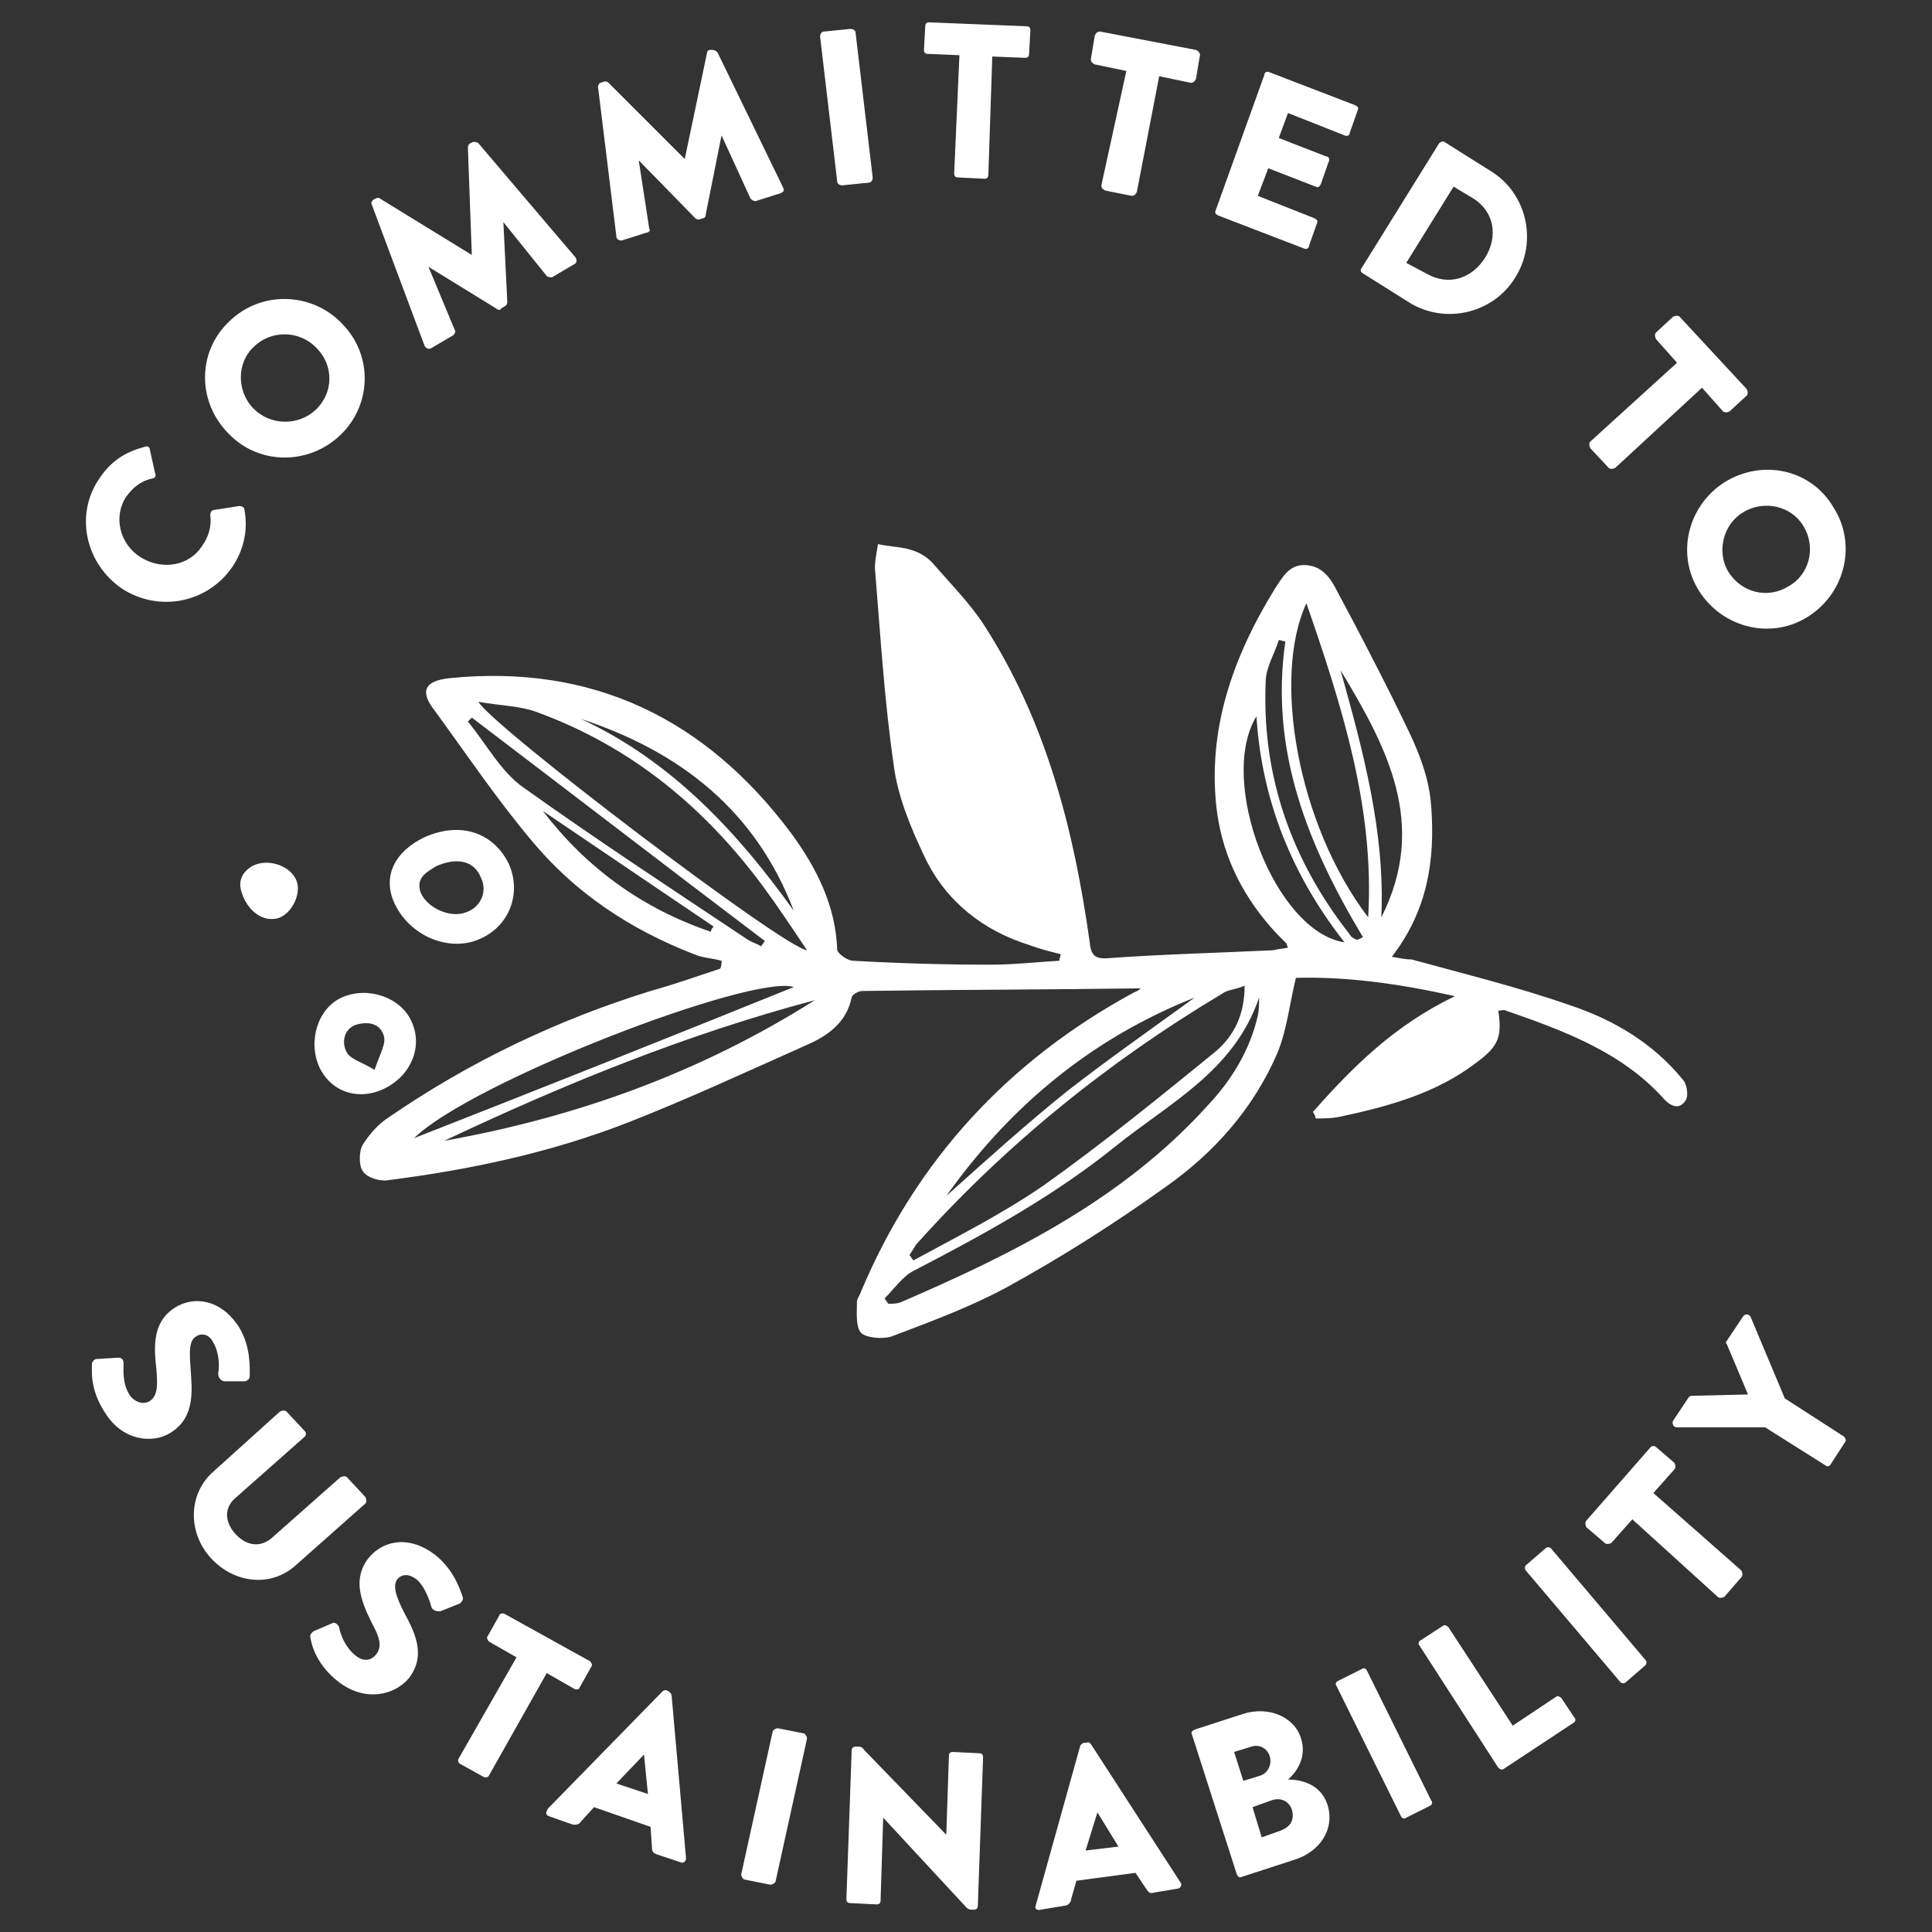 <?xml version="1.0" encoding="utf-8"?>
<!-- Generator: Adobe Illustrator 25.4.2, SVG Export Plug-In . SVG Version: 6.00 Build 0)  -->
<svg version="1.1" id="Layer_1" xmlns="http://www.w3.org/2000/svg" xmlns:xlink="http://www.w3.org/1999/xlink" x="0px" y="0px"
	 viewBox="0 0 147 147" style="enable-background:new 0 0 147 147;" xml:space="preserve">
<rect x="0" y="0" width="147" height="147" fill="#333333" stroke="none"/>
<style type="text/css">
	.st0{fill:#FFFFFF;}
</style>
<g>
	<path class="st0" d="M18.5,68.2c-0.4-0.9-0.3-1.7,0.7-2.3c1.1-0.6,2.8-0.1,3.3,1c0.5,0.9-0.2,2.5-1.2,2.9
		C20.3,70.2,19.1,69.6,18.5,68.2"/>
	<path class="st0" d="M41.3,61.7c4.3,2.9,8.7,5.9,13,8.8c-0.1,0.1-0.2,0.2-0.2,0.4C48.8,69.1,44.6,66,41.3,61.7 M60.4,69.3
		c-4.3-6-9.3-11.4-16.2-14.6C51.8,57.2,57.5,61.7,60.4,69.3 M90.9,75.9c-3.3,2.4-6.6,4.7-9.8,7.2c-3.1,2.5-6.1,5.2-9.1,7.9
		C76.9,84.1,83.1,79,90.9,75.9 M105.1,69.8c0.3-6.5-1.4-12.7-3.1-18.8C105.5,56.8,108.7,62.7,105.1,69.8 M103.7,71.3
		c-0.2,0.1-0.3,0.2-0.5,0.2c-0.2-0.1-0.4-0.2-0.5-0.4c-4.4-5.6-6.7-12-6.4-19.2c0-1.1,0.7-2.2,1-3.2c0.2,0,0.3,0.1,0.5,0.1
		C96.6,57.1,99.5,64.3,103.7,71.3 M102.3,71.7c-5.3-0.8-9.7-12.3-6.7-17.2C96,60.9,98.3,66.6,102.3,71.7 M58.2,71.6
		c-0.1,0.1-0.2,0.3-0.3,0.4c-0.3-0.2-0.7-0.3-1-0.5c-5.7-3.8-11.5-7.6-17.1-11.6c-1.7-1.2-2.8-3.3-4.2-5c0.1-0.1,0.2-0.2,0.3-0.3
		C43.4,60.3,50.8,66,58.2,71.6 M31.5,86.6c4.4-4.3,25.7-12.5,28.9-11.5C51,78.9,41.2,82.8,31.5,86.6 M62,76.1
		c-8.7,5.5-18.1,8.9-28.2,10.7C42.9,82.5,52.2,78.7,62,76.1 M104.1,69.8c-5.4-7.1-7.3-18.3-4.7-23.9
		C102.1,53.7,104.6,61.5,104.1,69.8 M95.8,75.9c0,0.5,0,0.9-0.1,1.4c-0.6,2.6-2,4.9-3.8,6.8c-6.4,7.1-14.8,11.3-23.4,15
		c-0.3,0.1-0.6,0.1-0.9,0.1c-0.1-0.1-0.2-0.3-0.3-0.4c0.7-0.7,1.4-1.7,2.2-2.1c5.4-2.8,10.7-5.7,15.4-9.5
		C89,83.9,93.9,81.5,95.8,75.9 M61.4,72.3c-1.8-0.2-23.9-17-25-18.9c1.7,0.3,3.2,0.3,4.5,0.8c7.1,2.6,12.7,7.2,17.2,13.3
		C59.2,69,60.2,70.5,61.4,72.3 M69.5,95.9c-0.1-0.1-0.2-0.3-0.3-0.4c0.2-0.3,0.3-0.5,0.5-0.8c6.8-7.6,14.6-13.9,23.3-19.1
		c0.4-0.3,1-0.3,1.7-0.6c0,2.2-0.8,3.8-2.2,5c-4.3,3.5-8.6,7-13.1,10.2C76.2,92.4,72.8,94.1,69.5,95.9 M105.9,72.8
		c2.7-3.5,3.3-7.3,3-11.4c-0.2-3.1-1.7-5.7-3-8.4c-1.3-2.6-2.7-5.3-4.1-7.9c-0.5-1-1.1-2-2.4-2.1c-1.3-0.1-1.8,0.9-2.4,1.8
		c-3.2,5.2-5.2,10.8-4.4,17c0.5,3.6,2.1,6.6,4.5,9.2c0.3,0.3,0.5,0.5,0.8,0.8c0,0,0,0.1,0.1,0.3c-0.4,0.1-0.8,0.1-1.1,0.2
		c-4.2,0.2-8.3,0.3-12.5,0.6c-1.1,0.1-1.4-0.2-1.5-1.3c-1.2-8.5-3.3-16.7-8-24c-1.1-1.7-2.5-3.1-3.8-4.6c-0.4-0.5-1-0.9-1.6-1.1
		c-0.8-0.3-1.8-0.3-2.7-0.5c-0.1,0.7-0.3,1.5-0.2,2.2c0.4,4.9,0.7,9.8,1.4,14.6c0.3,2.4,1.3,4.8,2.4,7.1c1.6,3.3,4.4,5.5,7.9,6.6
		c0.8,0.3,1.6,0.5,2.4,0.7c0,0.2-0.1,0.3-0.1,0.5c-1.7,0.1-3.5,0.3-5.2,0.3c-3.5,0-7-0.1-10.5-0.3c-0.4,0-1.1-0.5-1.2-0.8
		c-0.1-3.4-1.6-6.3-3.5-8.9c-6.5-8.7-15.1-12.9-26-11.8c-1.9,0.2-2.3,1-1.1,2.5c2.4,3.3,4.7,6.7,7.3,9.8c3.3,4,7.5,6.8,12.4,8.7
		c0.7,0.3,1.4,0.3,2.1,0.5c0,0.2,0,0.4-0.1,0.6c-1.8,0.6-3.5,1.2-5.3,1.7c-7.1,2.2-13.8,5.4-19.9,9.6c-0.8,0.5-1.5,1.3-2,2.1
		c-0.3,0.5-0.3,1.6,0,2c0.3,0.5,1.3,0.8,1.9,0.7c6.3-0.8,12.4-2.1,18.3-4.4c4.6-1.8,9.1-3.9,13.6-5.9c1.6-0.7,3-1.7,3.4-3.6
		c0-0.2,0.5-0.5,0.8-0.5c7.1-0.1,14.2-0.1,21.2-0.2c0,0-0.2,0.2-0.5,0.3c-9.6,5.2-16.6,12.8-20.8,22.8c-0.1,0.3-0.3,0.5-0.3,0.8
		c0,0.8-0.1,1.8,0.3,2.3c0.4,0.4,1.6,0.5,2.3,0.3c2.9-1.1,5.9-2.2,8.7-3.7c4.2-2.3,8.3-4.9,12.2-7.7c3.7-2.6,6.7-6,8.5-10.2
		c0.7-1.7,0.9-3.6,1.4-5.7c3.7-0.1,7.7,0.4,12.1,1.4c-4.6,2.2-7.8,5.4-10.8,8.8c0.1,0.2,0.2,0.3,0.2,0.5c0.6,0,1.1,0,1.7-0.1
		c3.8-0.8,7.5-1.8,10.6-4.2c1.6-1.2,1.9-1.9,1.6-3.9c0.2,0,0.4-0.1,0.6,0c4.3,1.5,8.7,3.1,11.9,6.6c0.5,0.6,1.2,1,1.7,0.3
		c0.3-0.3,0.2-1.3-0.2-1.7c-2.2-2.7-5.2-4.5-8.5-5.6c-4-1.4-8.1-2.4-12.1-3.5C106.9,73,106.5,72.9,105.9,72.8"/>
	<path class="st0" d="M33.2,65.9c1.6-0.7,2.9-0.4,3.4,0.9c0.5,1,0,2.2-1.1,2.6c-1.2,0.5-3-0.3-3.5-1.5
		C31.6,66.7,32.6,66.3,33.2,65.9 M36.6,71.4c2.2-1,3.1-3.5,2.1-5.7c-1.2-2.4-3.7-3.2-6.4-2c-2.3,1.1-3.2,3-2.3,5
		C31.2,71.3,34.3,72.5,36.6,71.4"/>
	<path class="st0" d="M28.5,81.4c-1-0.6-1.8-0.8-2.1-1.3c-0.4-0.7-0.3-1.7,0.6-2.1c0.9-0.3,1.9-0.2,2.2,0.8
		C29.4,79.4,28.9,80.2,28.5,81.4 M24.3,81.2c0.9,1.9,3,2.6,5,1.6c2-1,2.9-3.2,2-5.1C30.5,75.9,28,75,26,75.9
		C24.2,76.7,23.4,79.2,24.3,81.2"/>
	<path class="st0" d="M18.5,68.2c0.6,1.4,1.8,2,2.8,1.6c1-0.5,1.6-2,1.2-2.9c-0.5-1-2.2-1.5-3.3-1C18.2,66.5,18.2,67.3,18.5,68.2"/>
	<path class="st0" d="M138.9,111.5c0.1,0.1,0.3,0.1,0.4-0.1l1.1-1.7c0.1-0.1,0-0.3-0.1-0.4l-4.5-2.9l-2.6-6.2
		c-0.1-0.2-0.4-0.3-0.6,0l-1.2,1.8c-0.1,0.1-0.1,0.2,0,0.3l1.6,3.8l-4.2,0.1c-0.1,0-0.2,0-0.3,0.1l-1.2,1.8c-0.1,0.2,0,0.5,0.3,0.5
		l6.7,0L138.9,111.5z M130.7,121.5c0.1,0.1,0.3,0.1,0.5,0l1.3-1.5c0.1-0.1,0.1-0.3,0-0.5l-6.7-5.9l1.6-1.8c0.1-0.1,0.1-0.3,0-0.5
		l-1.4-1.2c-0.1-0.1-0.3-0.1-0.4,0l-4.9,5.6c-0.1,0.1-0.1,0.3,0,0.5l1.4,1.2c0.1,0.1,0.3,0.1,0.5,0l1.6-1.8L130.7,121.5z M123.3,128
		c0.1,0.1,0.3,0.1,0.4,0l1.5-1.3c0.1-0.1,0.1-0.3,0-0.4l-7.2-8.5c-0.1-0.1-0.3-0.1-0.4,0l-1.5,1.3c-0.1,0.1-0.1,0.3,0,0.4L123.3,128
		z M114,134.5c0.1,0.1,0.3,0.2,0.4,0.1l5.3-3.5c0.2-0.1,0.2-0.3,0.1-0.4l-1-1.5c-0.1-0.1-0.3-0.2-0.4-0.1l-3.3,2.2l-4.9-7.5
		c-0.1-0.1-0.3-0.2-0.4-0.1l-1.7,1.1c-0.2,0.1-0.2,0.3-0.1,0.4L114,134.5z M106.6,138.2c0.1,0.2,0.3,0.2,0.4,0.1l1.8-0.9
		c0.2-0.1,0.2-0.3,0.1-0.4l-4.9-9.9c-0.1-0.2-0.3-0.2-0.4-0.1l-1.8,0.9c-0.2,0.1-0.2,0.3-0.1,0.4L106.6,138.2z M96,139.8l-0.7-2.3
		l1.4-0.5c0.8-0.3,1.4,0.1,1.6,0.7c0.2,0.8-0.1,1.3-0.9,1.6L96,139.8z M94.6,135.5l-0.7-2.2l1.3-0.4c0.6-0.2,1.2,0.1,1.4,0.7
		c0.2,0.6-0.1,1.3-0.7,1.5L94.6,135.5z M98,135.4c0.8-0.7,1.4-1.8,1-3.1c-0.5-1.7-2.5-2.5-4.4-1.9l-3.7,1.2
		c-0.2,0.1-0.3,0.2-0.2,0.4l3.4,10.6c0.1,0.2,0.2,0.3,0.4,0.2l4-1.3c1.9-0.6,3.1-2.3,2.5-4.2C100.5,135.8,99.1,135.4,98,135.4
		L98,135.4z M82.6,140.8l0.9-2.9l0,0l1.6,2.6L82.6,140.8z M79.2,145.3l1.8-0.3c0.3,0,0.5-0.3,0.5-0.5l0.4-1.4l4.5-0.6l0.8,1.2
		c0.2,0.3,0.3,0.4,0.6,0.3l1.8-0.3c0.2,0,0.4-0.3,0.2-0.5l-6.8-10.5c-0.1-0.1-0.2-0.2-0.3-0.1l-0.2,0c-0.1,0-0.2,0.1-0.3,0.2
		L78.8,145C78.7,145.2,78.9,145.4,79.2,145.3 M64.4,144.5c0,0.2,0.1,0.3,0.3,0.3l2,0.1c0.2,0,0.3-0.1,0.3-0.3l0.2-6.3l0,0l6.3,6.8
		c0.1,0.1,0.2,0.2,0.4,0.2l0.2,0c0.2,0,0.3-0.1,0.3-0.3l0.4-11.3c0-0.2-0.1-0.3-0.3-0.3l-2-0.1c-0.2,0-0.3,0.1-0.3,0.3l-0.2,6l0,0
		l-6.2-6.4c-0.1-0.1-0.2-0.3-0.4-0.3l-0.3,0c-0.2,0-0.3,0.1-0.3,0.3L64.4,144.5z M56.4,142.6c0,0.2,0.1,0.3,0.2,0.4l2,0.4
		c0.2,0,0.3-0.1,0.4-0.2l2.4-10.9c0-0.2-0.1-0.3-0.2-0.4l-2-0.4c-0.2,0-0.3,0.1-0.4,0.2L56.4,142.6z M46.9,135.7l2.1-2.2l0,0l0.3,3
		L46.9,135.7z M41.8,138.2l1.7,0.6c0.3,0.1,0.6,0,0.7-0.2l1-1.1l4.3,1.5l0.1,1.5c0,0.4,0.1,0.5,0.4,0.6l1.8,0.6
		c0.2,0.1,0.4-0.1,0.4-0.3L51.1,129c0-0.1-0.1-0.2-0.2-0.3l-0.2-0.1c-0.1,0-0.2,0-0.3,0.1l-8.7,8.9
		C41.5,137.9,41.5,138.1,41.8,138.2 M34.9,133.8c-0.1,0.1,0,0.4,0.1,0.4l1.8,1c0.1,0.1,0.4,0,0.4-0.1l4.4-7.8l2.1,1.2
		c0.2,0.1,0.4,0,0.4-0.1l0.9-1.6c0.1-0.1,0-0.3-0.1-0.4l-6.5-3.6c-0.2-0.1-0.4,0-0.4,0.1l-0.9,1.6c-0.1,0.1,0,0.3,0.1,0.4l2.1,1.2
		L34.9,133.8z M25.8,128c2,1.5,4.2,1,5.3-0.3c1.4-1.8,0.4-3.6-0.4-5.1c-0.6-1.2-0.8-1.9-0.5-2.4c0.3-0.4,0.8-0.5,1.4-0.1
		c0.7,0.5,1.1,1.7,1.2,2.1c0.1,0.4,0.5,0.4,0.7,0.4L35,122c0.1-0.1,0.3-0.3,0.2-0.5c-0.2-0.6-0.7-2.1-2.1-3.2
		c-2.1-1.6-4.1-1-5.1,0.3c-1.2,1.6-0.5,3.3,0.3,4.9c0.6,1.1,0.8,1.8,0.3,2.4c-0.4,0.5-1,0.5-1.5,0.1c-0.8-0.6-1.2-1.6-1.3-2.2
		c-0.1-0.2-0.3-0.4-0.5-0.3l-1.4,0.6c-0.2,0.1-0.3,0.3-0.3,0.4C23.7,125.2,24.1,126.7,25.8,128 M16.2,112c-1.9,1.7-1.9,4.6-0.2,6.5
		c1.8,2,4.6,2.3,6.5,0.6l5.3-4.7c0.1-0.1,0.1-0.3,0-0.5l-1.4-1.5c-0.1-0.1-0.3-0.1-0.5,0l-5.2,4.6c-0.9,0.8-2,0.6-2.8-0.3
		c-0.8-0.9-0.9-2,0.1-2.8l5.2-4.6c0.1-0.1,0.1-0.3,0-0.4l-1.4-1.5c-0.1-0.1-0.3-0.1-0.5,0L16.2,112z M8,107.5c1.3,2.1,3.6,2.4,5,1.5
		c1.9-1.2,1.6-3.3,1.5-4.9c-0.1-1.3-0.1-2.1,0.4-2.4c0.4-0.3,1-0.2,1.3,0.4c0.5,0.8,0.5,1.9,0.4,2.4c0,0.4,0.3,0.6,0.5,0.6l1.5,0
		c0.1,0,0.4-0.1,0.4-0.4c0-0.6,0.1-2.2-0.8-3.7c-1.4-2.2-3.5-2.4-4.9-1.5c-1.7,1.1-1.6,2.9-1.4,4.7c0.1,1.2,0.1,2-0.5,2.4
		c-0.5,0.3-1.1,0.1-1.5-0.4c-0.6-0.9-0.5-1.9-0.5-2.5c0-0.2-0.1-0.4-0.4-0.4l-1.6,0.1c-0.2,0-0.3,0.1-0.4,0.3
		C7,104.2,6.8,105.7,8,107.5"/>
	<path class="st0" d="M132.6,39c1.6-1,3.7-0.5,4.6,1c1,1.6,0.5,3.7-1.1,4.6c-1.6,1-3.6,0.5-4.6-1.1C130.6,42,131.1,39.9,132.6,39
		 M131.2,36.7c-2.8,1.8-3.7,5.5-1.9,8.3c1.8,2.8,5.5,3.7,8.3,1.9c2.8-1.8,3.7-5.5,1.9-8.3C137.8,35.7,134.1,34.9,131.2,36.7
		 M121,33.6c-0.1,0.1-0.1,0.3,0,0.5l1.4,1.5c0.1,0.1,0.3,0.1,0.5,0l6.6-6.1l1.6,1.8c0.1,0.1,0.3,0.1,0.5,0l1.3-1.2
		c0.1-0.1,0.1-0.3,0-0.5l-5.1-5.5c-0.1-0.1-0.3-0.1-0.5,0l-1.3,1.2c-0.1,0.1-0.1,0.3,0,0.5l1.6,1.8L121,33.6z M107,20l3.6-5.8
		l1.5,0.9c1.6,1,1.9,2.9,0.9,4.5c-1,1.6-2.8,2.2-4.5,1.2L107,20z M103.6,20.4c-0.1,0.1-0.1,0.3,0.1,0.4l3.5,2.2
		c2.7,1.7,6.4,0.9,8.1-1.9c1.7-2.7,0.9-6.4-1.9-8.1l-3.5-2.2c-0.1-0.1-0.3,0-0.4,0.1L103.6,20.4z M92.5,16c-0.1,0.2,0,0.3,0.2,0.4
		l6.5,2.5c0.2,0.1,0.4,0,0.4-0.2l0.6-1.7c0.1-0.2,0-0.3-0.2-0.4l-4.3-1.7l0.8-2.1l3.6,1.4c0.2,0.1,0.3,0,0.4-0.2l0.6-1.7
		c0.1-0.2,0-0.4-0.2-0.4l-3.6-1.4l0.7-1.9l4.3,1.7c0.2,0.1,0.4,0,0.4-0.2l0.6-1.7c0.1-0.2,0-0.3-0.2-0.4l-6.5-2.5
		c-0.2-0.1-0.4,0-0.4,0.2L92.5,16z M83.8,14.1c0,0.2,0.1,0.3,0.3,0.4l2,0.4c0.2,0,0.3-0.1,0.4-0.3l1.7-8.8l2.4,0.5
		c0.2,0,0.3-0.1,0.4-0.3l0.3-1.8c0-0.2-0.1-0.3-0.3-0.4l-7.3-1.4c-0.2,0-0.3,0.1-0.4,0.3l-0.3,1.8c0,0.2,0.1,0.3,0.3,0.4l2.4,0.5
		L83.8,14.1z M72.6,13.2c0,0.2,0.1,0.3,0.3,0.3l2,0.1c0.2,0,0.3-0.1,0.3-0.3l0.3-9L78,4.4c0.2,0,0.3-0.1,0.3-0.3l0.1-1.8
		c0-0.2-0.1-0.3-0.3-0.3l-7.4-0.3c-0.2,0-0.3,0.1-0.3,0.3l-0.1,1.8c0,0.2,0.1,0.3,0.3,0.3L73,4.2L72.6,13.2z M63.7,13.8
		c0,0.2,0.2,0.3,0.4,0.3l2-0.2c0.2,0,0.3-0.2,0.3-0.4l-1.3-11c0-0.2-0.2-0.3-0.4-0.3l-2,0.2c-0.2,0-0.3,0.2-0.3,0.4L63.7,13.8z
		 M46.9,18c0,0.2,0.2,0.3,0.4,0.3l1.9-0.6c0.2,0,0.3-0.2,0.2-0.3l-0.8-5.2l0,0l4.3,4.4c0.1,0.1,0.2,0.1,0.3,0.1l0.3-0.1
		c0.1,0,0.2-0.1,0.2-0.3l1.2-6l0,0l2.2,4.8c0.1,0.1,0.2,0.2,0.4,0.2l1.9-0.6c0.2-0.1,0.3-0.2,0.2-0.4l-5-10.3
		c-0.1-0.1-0.2-0.2-0.4-0.2L54,3.8c-0.1,0-0.2,0.1-0.2,0.2l-1.7,8.1l0,0l-5.8-5.8c-0.1-0.1-0.2-0.1-0.3-0.1l-0.3,0.1
		c-0.1,0-0.2,0.2-0.2,0.3L46.9,18z M32.3,26.3c0.1,0.2,0.3,0.3,0.5,0.2l1.7-1c0.1-0.1,0.2-0.3,0.1-0.4l-2-4.8l0,0l5.2,3.2
		c0.1,0.1,0.3,0.1,0.3,0l0.3-0.2c0.1,0,0.2-0.2,0.2-0.3l-0.3-6.1l0,0l3.3,4.1c0.1,0.1,0.3,0.1,0.4,0.1l1.7-1
		c0.2-0.1,0.2-0.3,0.1-0.5l-7.4-8.7c-0.1-0.1-0.3-0.1-0.4-0.1l-0.2,0.1c-0.1,0-0.2,0.2-0.2,0.3l0.3,8.2l0,0l-7-4.3
		c-0.1-0.1-0.3,0-0.3,0l-0.2,0.1c-0.1,0.1-0.2,0.2-0.1,0.4L32.3,26.3z M19.3,31.1c-1.3-1.3-1.3-3.5,0-4.7c1.3-1.3,3.5-1.3,4.8,0.1
		c1.3,1.3,1.3,3.4-0.1,4.7C22.7,32.4,20.6,32.4,19.3,31.1 M17.4,33c2.3,2.4,6.1,2.4,8.5,0.1c2.4-2.3,2.5-6.1,0.1-8.5
		c-2.3-2.4-6.2-2.5-8.6-0.1C15,26.8,15,30.6,17.4,33 M9.3,44.8c2.8,1.8,6.5,1.1,8.4-1.7c0.8-1.2,1.2-2.7,0.9-4.3
		c0-0.2-0.2-0.3-0.4-0.3l-1.9,0.3c-0.2,0-0.3,0.2-0.3,0.4c0.1,0.8-0.1,1.6-0.6,2.3c-1,1.6-3.1,1.9-4.7,0.9c-1.6-1-2.1-3.1-1.1-4.6
		c0.5-0.7,1.1-1.2,2-1.4c0.2,0,0.3-0.2,0.2-0.4l-0.4-1.8c0-0.2-0.2-0.3-0.4-0.2c-1.5,0.4-2.6,1.1-3.5,2.5
		C5.7,39.2,6.5,42.9,9.3,44.8"/>
</g>
</svg>
